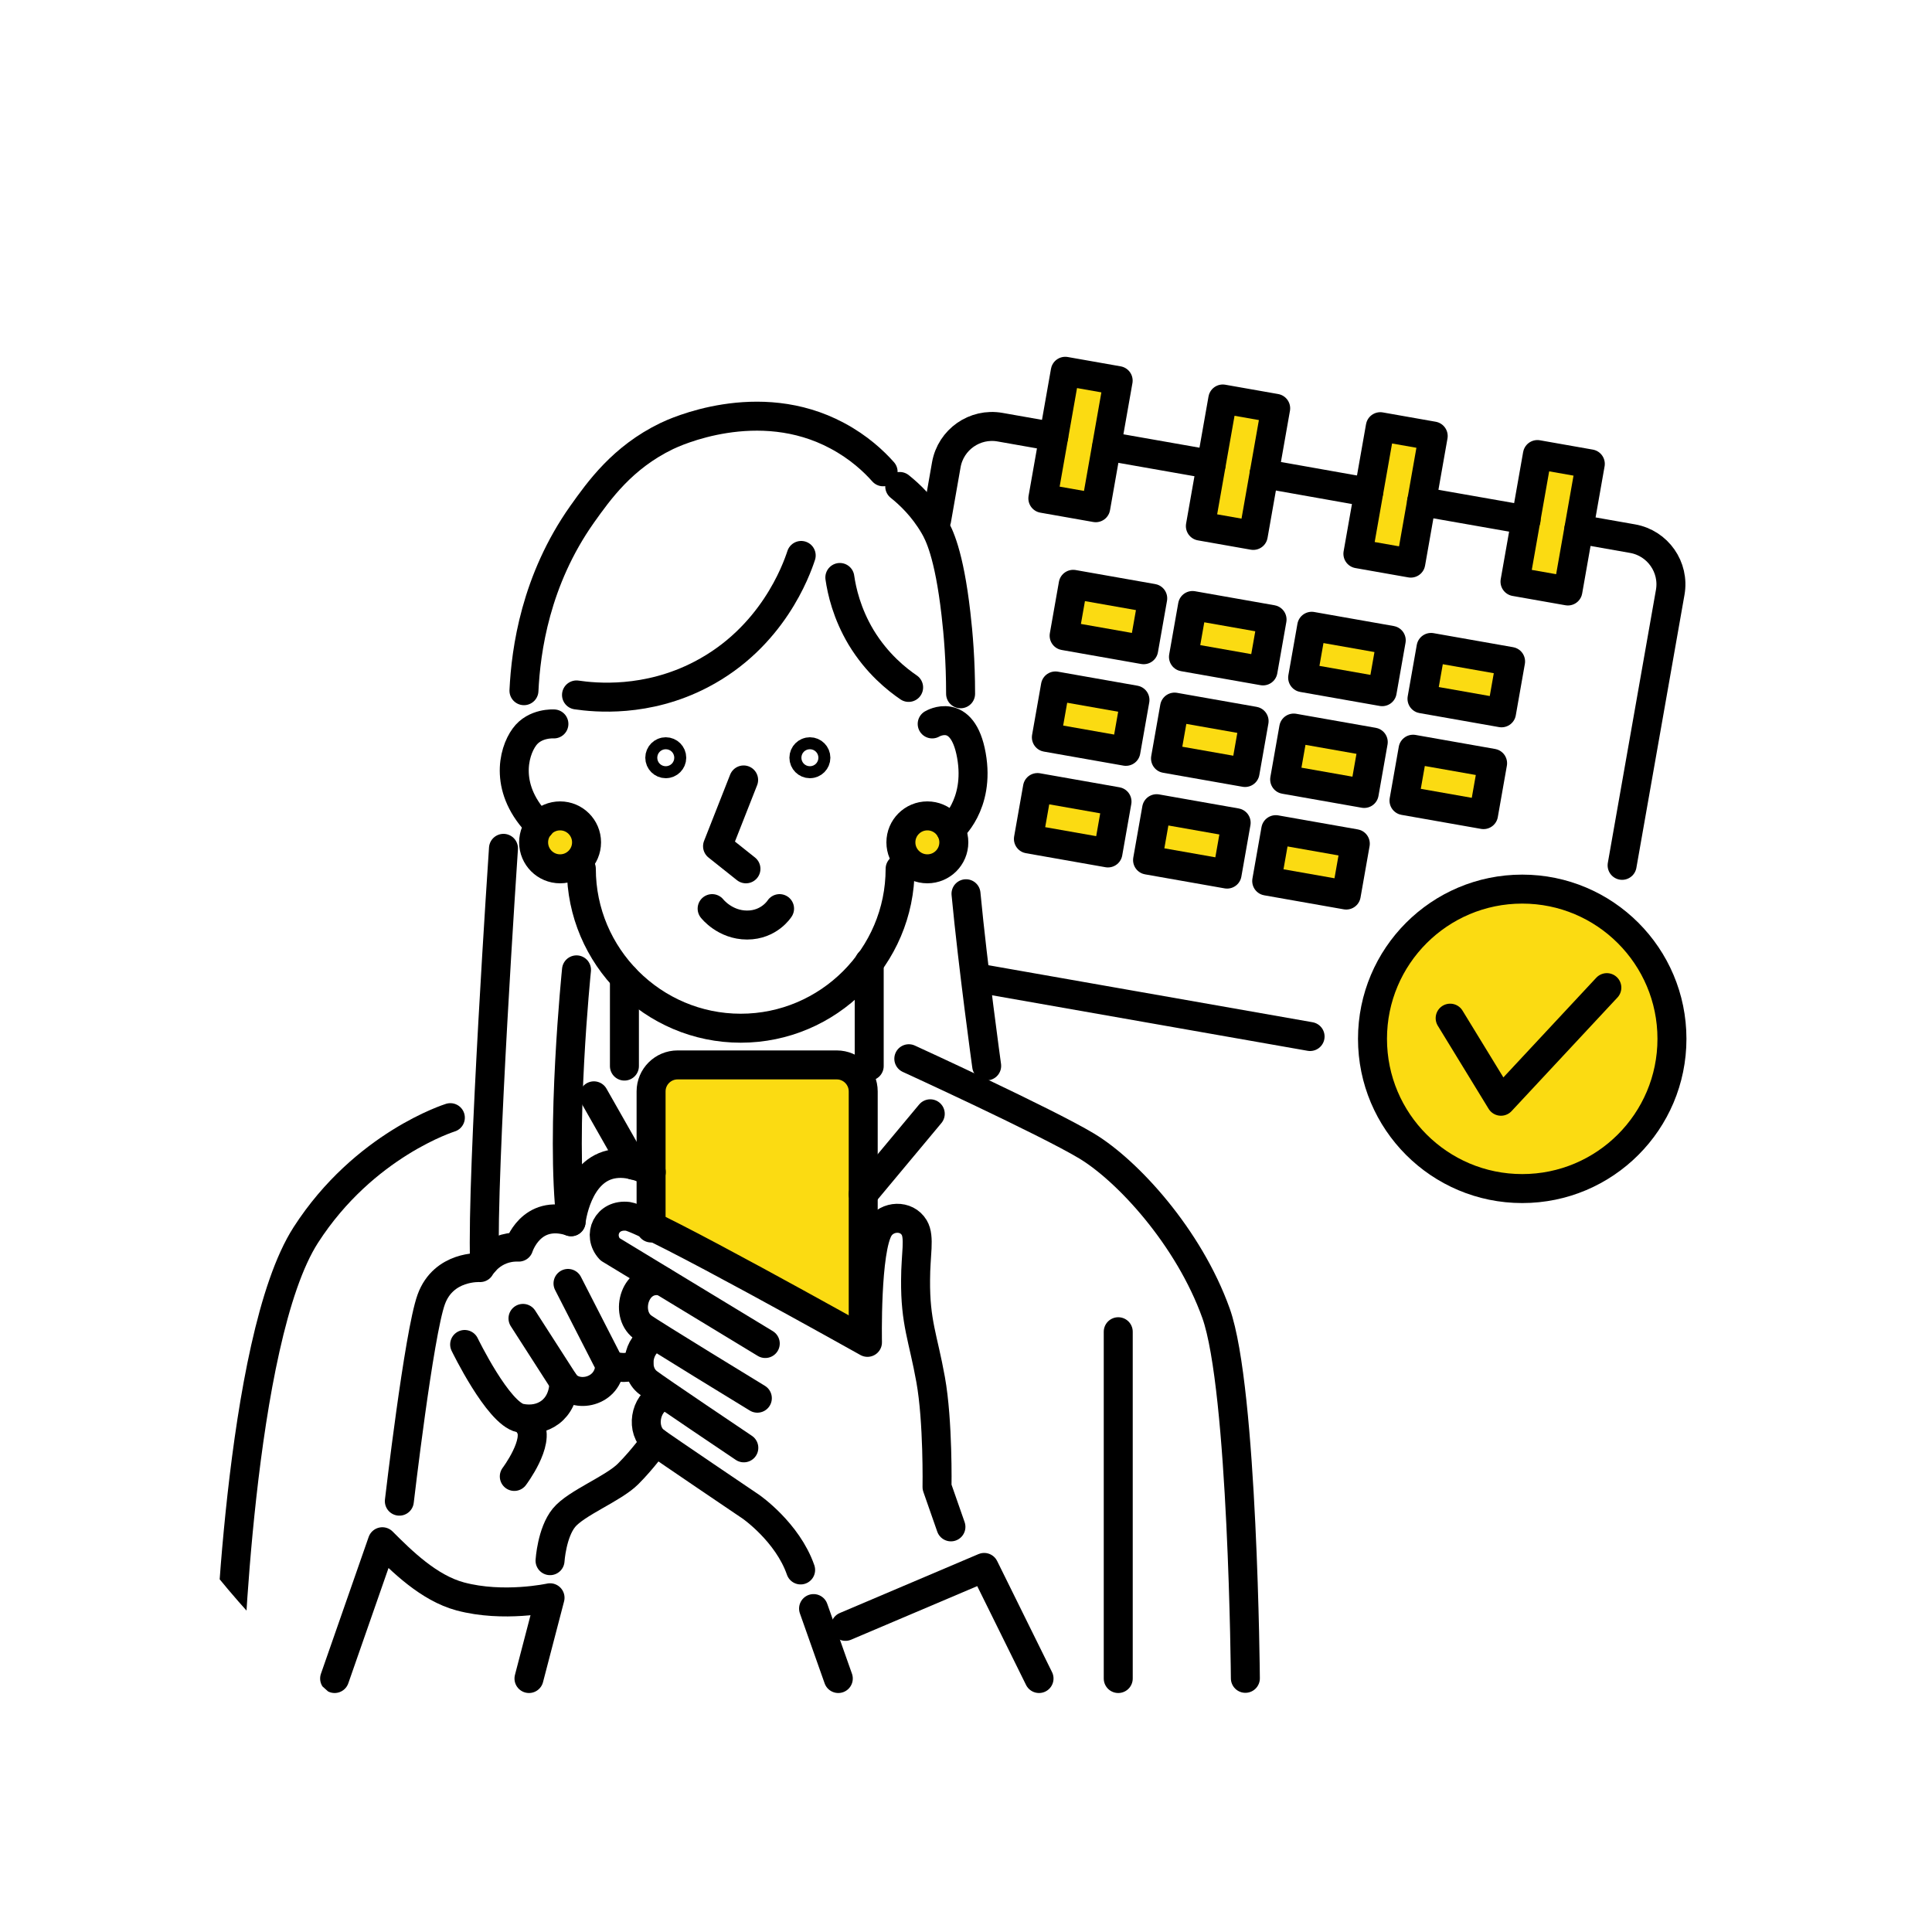 <?xml version="1.0" encoding="UTF-8"?>
<svg id="_レイヤー_2" data-name="レイヤー 2" xmlns="http://www.w3.org/2000/svg" xmlns:xlink="http://www.w3.org/1999/xlink" viewBox="0 0 100 100">
  <defs>
    <clipPath id="clippath">
      <circle cx="50" cy="50" r="50" style="fill: none;"/>
    </clipPath>
  </defs>
  <g id="_レイヤー_1-2" data-name="レイヤー 1">
    <g style="clip-path: url(#clippath);">
      <g>
        <g>
          <path d="M44.68,68.93v-12.44c0-.75-.61-1.37-1.37-1.37h-8.24c-.75,0-1.37.61-1.37,1.37v7.07" style="fill: #fbdb12; stroke: #000; stroke-linecap: round; stroke-linejoin: round; stroke-width: 1.5px;"/>
          <path d="M49.22,79.03l-.72-2.06s.06-3.39-.33-5.56-.8-2.95-.78-5.17c0-1.3.23-2.2-.07-2.7-.4-.67-1.4-.62-1.81.02-.71,1.12-.61,5.92-.61,5.92,0,0-11.4-6.39-12.39-6.52-1.1-.14-1.6.98-.94,1.7l8.04,4.88" style="fill: none; stroke: #000; stroke-linecap: round; stroke-linejoin: round; stroke-width: 1.5px;"/>
          <path d="M39.2,72.37s-5.56-3.39-5.95-3.69c-.94-.72-.38-2.68,1.04-2.36" style="fill: none; stroke: #000; stroke-linecap: round; stroke-linejoin: round; stroke-width: 1.5px;"/>
          <path d="M38.5,74.94s-4.57-3.07-4.96-3.38c-.77-.59-.54-1.99.34-2.32" style="fill: none; stroke: #000; stroke-linecap: round; stroke-linejoin: round; stroke-width: 1.5px;"/>
          <path d="M34.25,72.29c-.87.34-1.1,1.74-.34,2.32.4.3,4.96,3.38,4.96,3.38,0,0,1.89,1.31,2.57,3.27" style="fill: none; stroke: #000; stroke-linecap: round; stroke-linejoin: round; stroke-width: 1.5px;"/>
          <line x1="42.11" y1="83.26" x2="43.39" y2="86.88" style="fill: none; stroke: #000; stroke-linecap: round; stroke-linejoin: round; stroke-width: 1.5px;"/>
          <polyline points="43.76 84.18 50.94 81.13 53.78 86.88" style="fill: none; stroke: #000; stroke-linecap: round; stroke-linejoin: round; stroke-width: 1.5px;"/>
          <path d="M24.05,69.59s1.73,3.57,2.88,3.81,2.23-.43,2.26-1.86" style="fill: none; stroke: #000; stroke-linecap: round; stroke-linejoin: round; stroke-width: 1.5px;"/>
          <path d="M27.07,68.24s1.5,2.33,2.12,3.3c.56.88,2.34.54,2.37-.89l-2.16-4.22" style="fill: none; stroke: #000; stroke-linecap: round; stroke-linejoin: round; stroke-width: 1.5px;"/>
          <path d="M31.55,70.65s.34.13.74.13.78-.22.78-.22" style="fill: none; stroke: #000; stroke-linecap: round; stroke-linejoin: round; stroke-width: 1.5px;"/>
          <path d="M20.67,77.7s1.01-8.67,1.65-10.44,2.53-1.65,2.53-1.65c0,0,.61-1.11,2-1.06,0,0,.62-2,2.71-1.32,0,0,.29-2.72,2.23-2.99.99-.14,1.92.43,1.92.43" style="fill: none; stroke: #000; stroke-linecap: round; stroke-linejoin: round; stroke-width: 1.5px;"/>
          <path d="M26.62,76.42s1.34-1.78.8-2.62" style="fill: none; stroke: #000; stroke-linecap: round; stroke-linejoin: round; stroke-width: 1.5px;"/>
          <path d="M28.47,80.78s.09-1.45.72-2.22,2.55-1.5,3.32-2.27,1.41-1.67,1.41-1.67" style="fill: none; stroke: #000; stroke-linecap: round; stroke-linejoin: round; stroke-width: 1.5px;"/>
          <path d="M27.38,86.88l1.09-4.18s-2.41.53-4.65-.07c-1.63-.44-3.02-1.82-4.03-2.83l-2.47,7.08" style="fill: none; stroke: #000; stroke-linecap: round; stroke-linejoin: round; stroke-width: 1.5px;"/>
          <path d="M11.83,86.88s.51-17.54,4-22.96c3.02-4.69,7.48-6.07,7.48-6.07" style="fill: none; stroke: #000; stroke-linecap: round; stroke-linejoin: round; stroke-width: 1.5px;"/>
          <path d="M46.59,44.97c0,4.54-3.71,8.25-8.25,8.25h0c-4.54,0-8.25-3.71-8.25-8.25" style="fill: none; stroke: #000; stroke-linecap: round; stroke-linejoin: round; stroke-width: 1.5px;"/>
          <circle cx="28.99" cy="43.6" r="1.37" style="fill: #fbdb12; stroke: #000; stroke-linecap: round; stroke-linejoin: round; stroke-width: 1.5px;"/>
          <circle cx="48" cy="43.6" r="1.37" style="fill: #fbdb12; stroke: #000; stroke-linecap: round; stroke-linejoin: round; stroke-width: 1.5px;"/>
          <path d="M28.67,37.47s-.99-.07-1.53.68c-.58.79-1.07,2.73.8,4.59" style="fill: none; stroke: #000; stroke-linecap: round; stroke-linejoin: round; stroke-width: 1.5px;"/>
          <path d="M48.25,37.47s1.57-.95,2.03,1.63c.46,2.58-1.08,3.84-1.08,3.84" style="fill: none; stroke: #000; stroke-linecap: round; stroke-linejoin: round; stroke-width: 1.5px;"/>
          <polyline points="38.49 40.37 37.14 43.8 38.61 44.97" style="fill: none; stroke: #000; stroke-linecap: round; stroke-linejoin: round; stroke-width: 1.5px;"/>
          <path d="M40.35,47.03s-.53.85-1.68.85-1.81-.85-1.81-.85" style="fill: none; stroke: #000; stroke-linecap: round; stroke-linejoin: round; stroke-width: 1.5px;"/>
          <path d="M34.77,39.22c0,.17-.14.31-.31.31s-.31-.14-.31-.31.14-.31.31-.31.31.14.31.31Z" style="fill: none; stroke: #000; stroke-linecap: round; stroke-linejoin: round; stroke-width: 1.5px;"/>
          <path d="M42.23,39.22c0,.17-.14.31-.31.31s-.31-.14-.31-.31.14-.31.31-.31.31.14.31.31Z" style="fill: none; stroke: #000; stroke-linecap: round; stroke-linejoin: round; stroke-width: 1.5px;"/>
          <line x1="32.32" y1="55.18" x2="32.32" y2="50.6" style="fill: none; stroke: #000; stroke-linecap: round; stroke-linejoin: round; stroke-width: 1.5px;"/>
          <line x1="44.99" y1="55.18" x2="44.99" y2="49.81" style="fill: none; stroke: #000; stroke-linecap: round; stroke-linejoin: round; stroke-width: 1.5px;"/>
          <path d="M29.84,35.97c.96.14,3.63.41,6.45-1.06,3.69-1.92,4.93-5.4,5.18-6.16" style="fill: none; stroke: #000; stroke-linecap: round; stroke-linejoin: round; stroke-width: 1.5px;"/>
          <path d="M43.47,29.89c.1.7.36,1.86,1.1,3.1.83,1.37,1.86,2.18,2.46,2.59" style="fill: none; stroke: #000; stroke-linecap: round; stroke-linejoin: round; stroke-width: 1.5px;"/>
          <path d="M27.12,35.75c.1-2.11.6-5.72,3.01-9.13.87-1.22,2.08-2.94,4.38-4.05.37-.18,4.73-2.21,8.82-.02,1.13.6,1.91,1.34,2.38,1.87" style="fill: none; stroke: #000; stroke-linecap: round; stroke-linejoin: round; stroke-width: 1.5px;"/>
          <path d="M46.57,25.18c.5.4,1.21,1.06,1.79,2.06.23.4.76,1.39,1.12,4.53.12,1.03.24,2.44.24,4.14" style="fill: none; stroke: #000; stroke-linecap: round; stroke-linejoin: round; stroke-width: 1.5px;"/>
          <path d="M50,46.26c.36,3.79,1.07,8.91,1.07,8.91" style="fill: none; stroke: #000; stroke-linecap: round; stroke-linejoin: round; stroke-width: 1.5px;"/>
          <path d="M26.06,43.91s-1.14,16.83-.98,21.39" style="fill: none; stroke: #000; stroke-linecap: round; stroke-linejoin: round; stroke-width: 1.5px;"/>
          <path d="M29.84,50.2s-.85,8.29-.28,13.04" style="fill: none; stroke: #000; stroke-linecap: round; stroke-linejoin: round; stroke-width: 1.5px;"/>
          <line x1="30.74" y1="56.72" x2="32.78" y2="60.31" style="fill: none; stroke: #000; stroke-linecap: round; stroke-linejoin: round; stroke-width: 1.5px;"/>
          <line x1="48.15" y1="57.65" x2="44.68" y2="61.81" style="fill: none; stroke: #000; stroke-linecap: round; stroke-linejoin: round; stroke-width: 1.5px;"/>
          <path d="M47.04,54.8s7.08,3.24,9.21,4.52c2.12,1.28,5.28,4.72,6.69,8.65,1.4,3.92,1.52,18.9,1.52,18.9" style="fill: none; stroke: #000; stroke-linecap: round; stroke-linejoin: round; stroke-width: 1.5px;"/>
          <line x1="57.88" y1="68.93" x2="57.88" y2="86.88" style="fill: none; stroke: #000; stroke-linecap: round; stroke-linejoin: round; stroke-width: 1.5px;"/>
        </g>
        <g>
          <g>
            <rect x="52.59" y="21.35" width="6.68" height="2.78" transform="translate(23.82 73.88) rotate(-80)" style="fill: #fbdb12; stroke: #000; stroke-linecap: round; stroke-linejoin: round; stroke-width: 1.5px;"/>
            <rect x="60.74" y="22.79" width="6.68" height="2.78" transform="translate(29.14 83.09) rotate(-80)" style="fill: #fbdb12; stroke: #000; stroke-linecap: round; stroke-linejoin: round; stroke-width: 1.5px;"/>
            <rect x="68.89" y="24.23" width="6.68" height="2.78" transform="translate(34.46 92.3) rotate(-80)" style="fill: #fbdb12; stroke: #000; stroke-linecap: round; stroke-linejoin: round; stroke-width: 1.5px;"/>
            <rect x="77.03" y="25.66" width="6.68" height="2.78" transform="translate(39.77 101.51) rotate(-80)" style="fill: #fbdb12; stroke: #000; stroke-linecap: round; stroke-linejoin: round; stroke-width: 1.5px;"/>
          </g>
          <rect x="55.28" y="30.59" width="4.18" height="2.7" transform="translate(6.42 -9.48) rotate(10)" style="fill: #fbdb12; stroke: #000; stroke-linecap: round; stroke-linejoin: round; stroke-width: 1.5px;"/>
          <rect x="61.46" y="31.68" width="4.18" height="2.7" transform="translate(6.7 -10.53) rotate(10)" style="fill: #fbdb12; stroke: #000; stroke-linecap: round; stroke-linejoin: round; stroke-width: 1.5px;"/>
          <rect x="67.63" y="32.76" width="4.18" height="2.7" transform="translate(6.98 -11.59) rotate(10)" style="fill: #fbdb12; stroke: #000; stroke-linecap: round; stroke-linejoin: round; stroke-width: 1.5px;"/>
          <rect x="73.8" y="33.85" width="4.18" height="2.7" transform="translate(7.27 -12.64) rotate(10)" style="fill: #fbdb12; stroke: #000; stroke-linecap: round; stroke-linejoin: round; stroke-width: 1.5px;"/>
          <rect x="54.36" y="35.85" width="4.18" height="2.7" transform="translate(7.32 -9.24) rotate(10)" style="fill: #fbdb12; stroke: #000; stroke-linecap: round; stroke-linejoin: round; stroke-width: 1.5px;"/>
          <rect x="60.53" y="36.94" width="4.18" height="2.7" transform="translate(7.6 -10.29) rotate(10)" style="fill: #fbdb12; stroke: #000; stroke-linecap: round; stroke-linejoin: round; stroke-width: 1.5px;"/>
          <rect x="66.7" y="38.03" width="4.18" height="2.7" transform="translate(7.88 -11.35) rotate(10)" style="fill: #fbdb12; stroke: #000; stroke-linecap: round; stroke-linejoin: round; stroke-width: 1.5px;"/>
          <rect x="72.87" y="39.12" width="4.18" height="2.7" transform="translate(8.17 -12.4) rotate(10)" style="fill: #fbdb12; stroke: #000; stroke-linecap: round; stroke-linejoin: round; stroke-width: 1.5px;"/>
          <rect x="53.43" y="41.11" width="4.18" height="2.7" transform="translate(8.22 -9) rotate(10)" style="fill: #fbdb12; stroke: #000; stroke-linecap: round; stroke-linejoin: round; stroke-width: 1.5px;"/>
          <rect x="59.6" y="42.2" width="4.18" height="2.7" transform="translate(8.5 -10.05) rotate(10)" style="fill: #fbdb12; stroke: #000; stroke-linecap: round; stroke-linejoin: round; stroke-width: 1.5px;"/>
          <rect x="65.77" y="43.29" width="4.18" height="2.7" transform="translate(8.78 -11.11) rotate(10)" style="fill: #fbdb12; stroke: #000; stroke-linecap: round; stroke-linejoin: round; stroke-width: 1.5px;"/>
          <circle cx="78.79" cy="53.77" r="7.75" style="fill: #fbdb12; stroke: #000; stroke-linecap: round; stroke-linejoin: round; stroke-width: 1.5px;"/>
          <polyline points="75.06 52.7 77.69 57 83.17 51.12" style="fill: none; stroke: #000; stroke-linecap: round; stroke-linejoin: round; stroke-width: 1.5px;"/>
          <line x1="50.53" y1="50.61" x2="67.81" y2="53.65" style="fill: none; stroke: #000; stroke-linecap: round; stroke-linejoin: round; stroke-width: 1.5px;"/>
          <path d="M54.54,22.6l-2.78-.49c-1.3-.23-2.55.64-2.78,1.95l-.5,2.85" style="fill: none; stroke: #000; stroke-linecap: round; stroke-linejoin: round; stroke-width: 1.5px;"/>
          <line x1="62.69" y1="24.04" x2="57.29" y2="23.09" style="fill: none; stroke: #000; stroke-linecap: round; stroke-linejoin: round; stroke-width: 1.5px;"/>
          <line x1="70.84" y1="25.48" x2="65.43" y2="24.52" style="fill: none; stroke: #000; stroke-linecap: round; stroke-linejoin: round; stroke-width: 1.5px;"/>
          <line x1="78.99" y1="26.91" x2="73.58" y2="25.96" style="fill: none; stroke: #000; stroke-linecap: round; stroke-linejoin: round; stroke-width: 1.5px;"/>
          <path d="M83.96,44.79l2.49-14.13c.23-1.3-.64-2.55-1.95-2.78l-2.78-.49" style="fill: none; stroke: #000; stroke-linecap: round; stroke-linejoin: round; stroke-width: 1.5px;"/>
        </g>
      </g>
    </g>
  </g>
</svg>